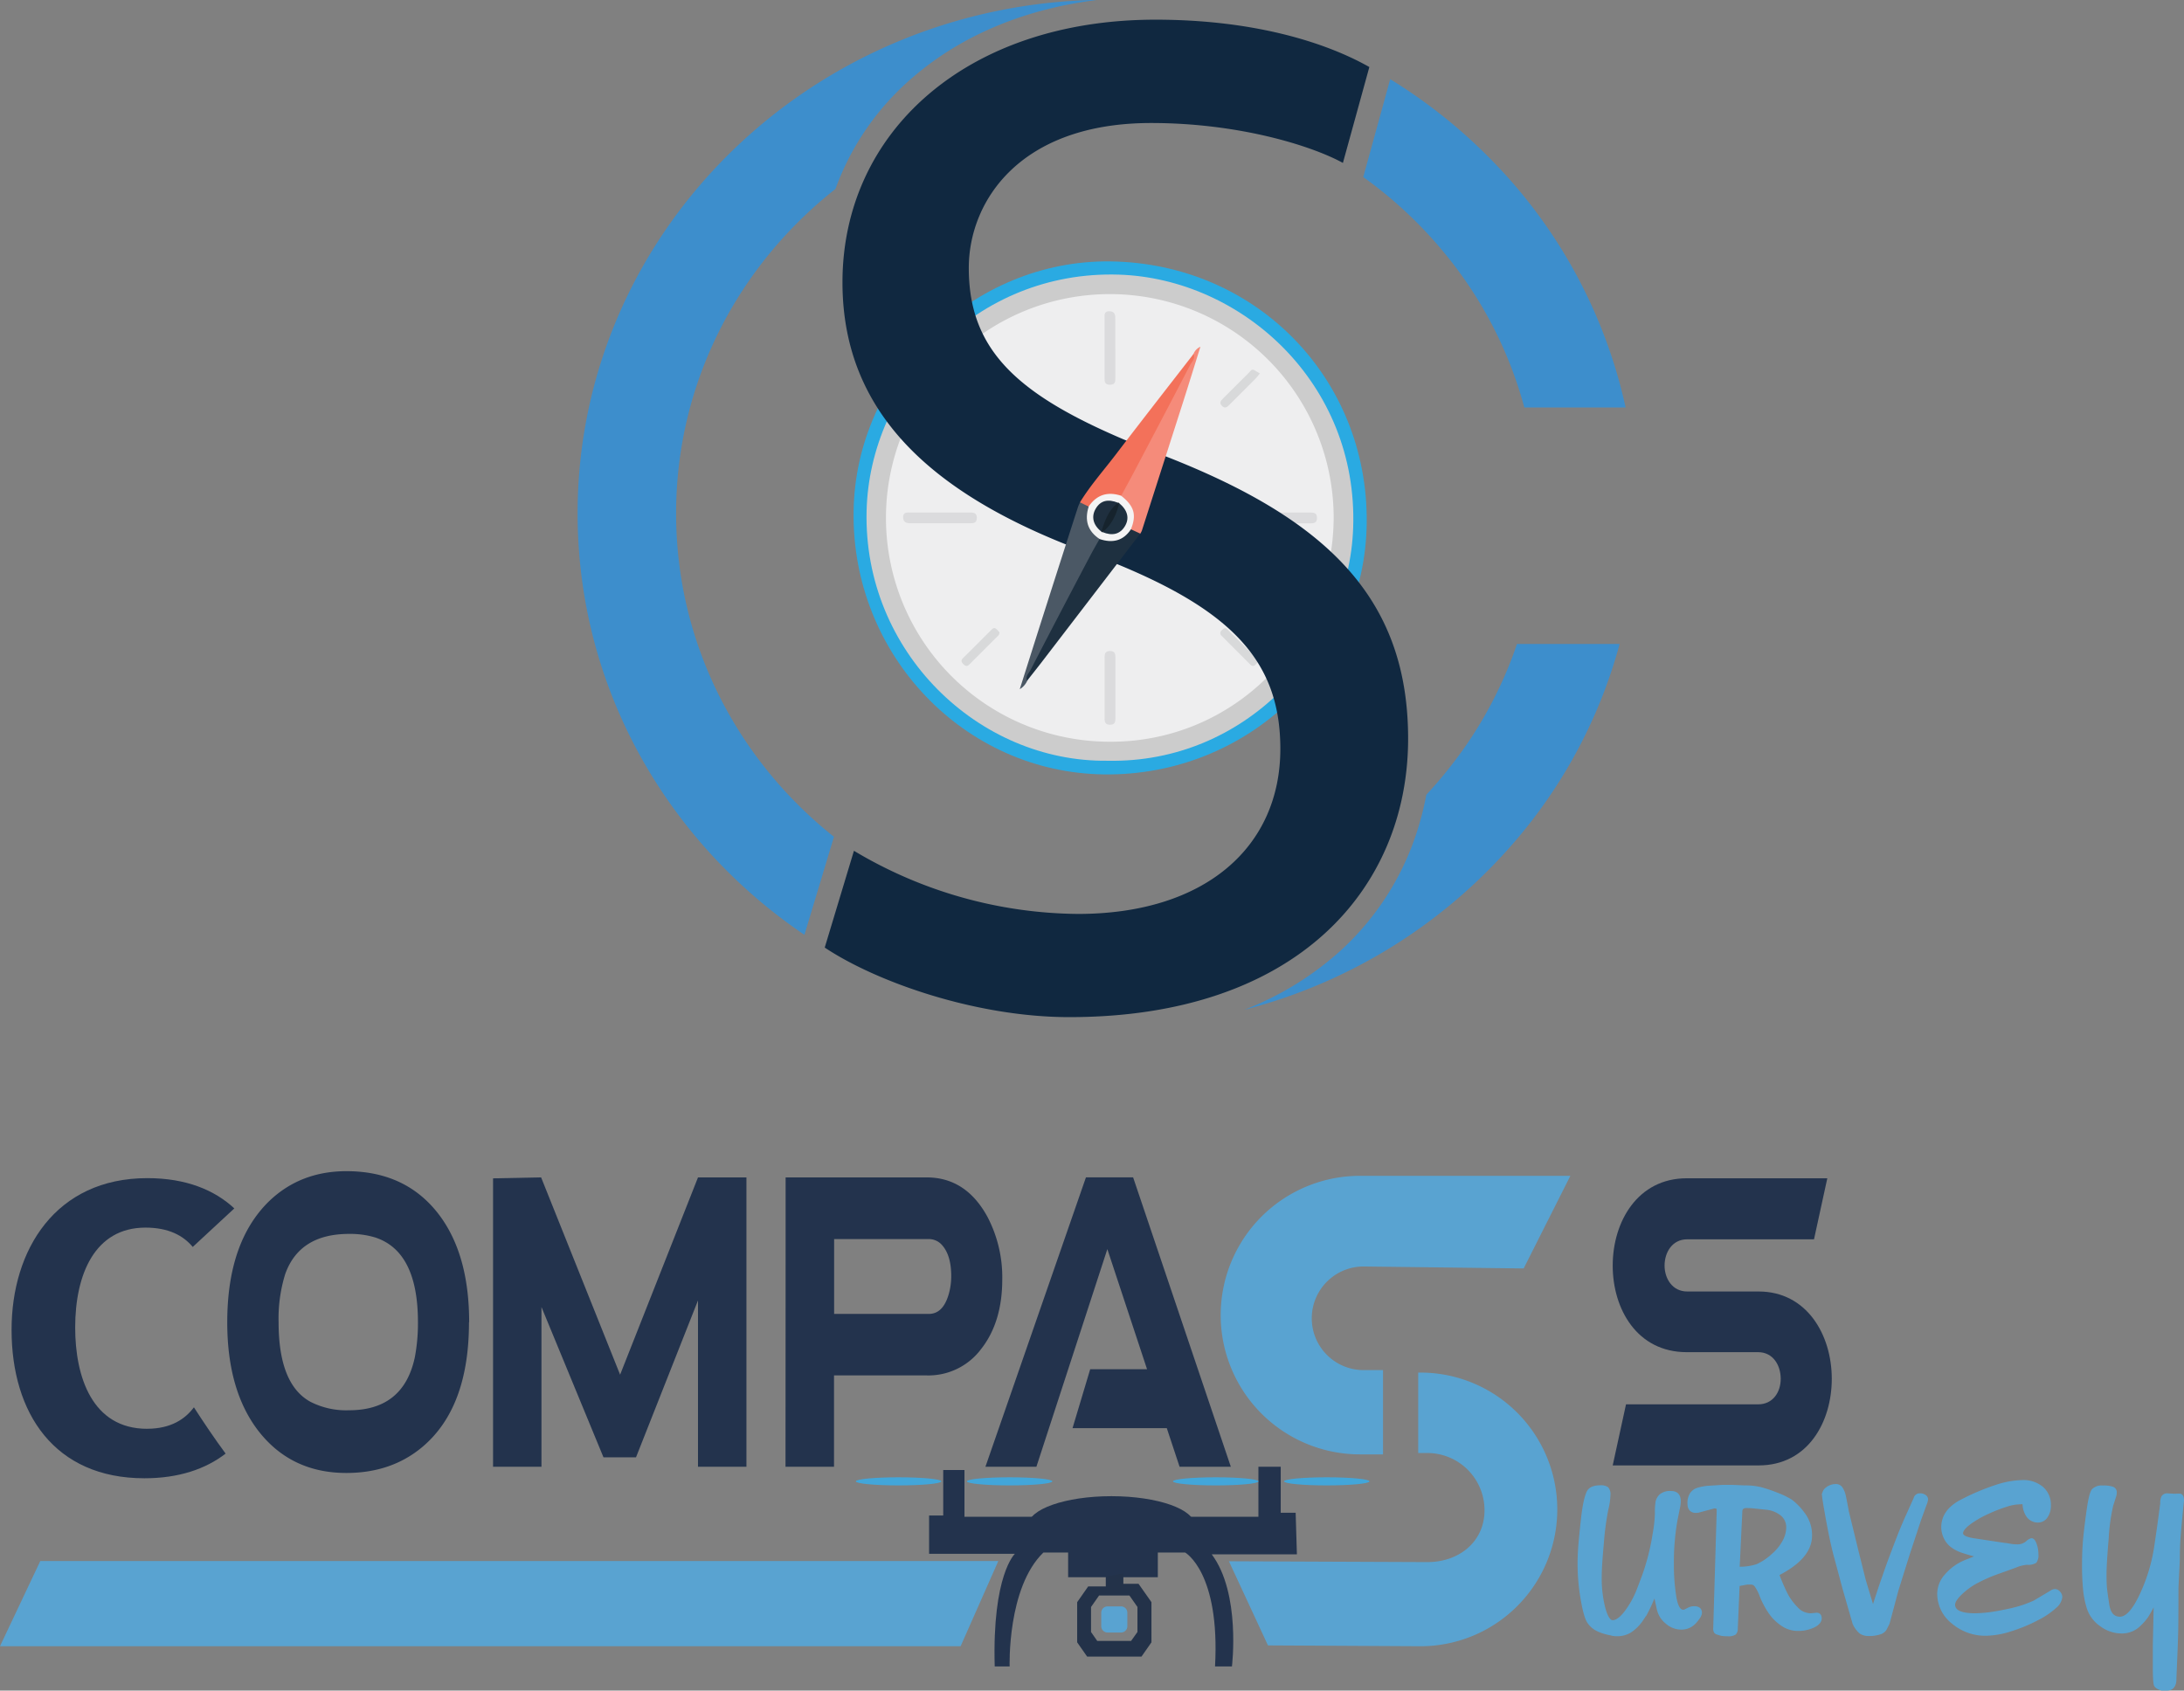 <svg id="Layer_1" data-name="Layer 1" xmlns="http://www.w3.org/2000/svg" viewBox="0 0 630.36 488.03"><rect x="0" y="0" width="630.36" height="488.03" fill="#808080" stroke="none"/><defs><style>.cls-1{fill:#2aaae2;}.cls-2{fill:#ccc;}.cls-3{fill:#eeeeef;}.cls-4{fill:#dbdbdd;}.cls-5{fill:#3d8ecc;}.cls-6{fill:#d8d9da;}.cls-7{fill:#102840;}.cls-8{fill:#f58b7a;}.cls-9{fill:#4b5865;}.cls-10{fill:#1e3040;}.cls-11{fill:#f3715a;}.cls-12{fill:#f4f4f4;}.cls-13{fill:#1f2f3f;}.cls-14{fill:#1f3140;}.cls-15{fill:#16232d;}.cls-16,.cls-18{fill:#59a3d1;}.cls-17{fill:none;stroke-width:1.41px;}.cls-17,.cls-18{stroke:#59a3d1;stroke-miterlimit:10;}.cls-19{fill:#23334d;}.cls-20{fill:#233249;}.cls-21{fill:#42a6da;}</style></defs><title>compass final logo</title><path class="cls-1" d="M540,381.5c42,.55,74.44,33.68,74,75.5-.47,40.66-34.38,73.12-75.84,72.59-40.42-.52-72.85-34.58-72.26-75.89C466.41,414,500.32,381,540,381.5" transform="translate(-219.53 -306.04)"/><path class="cls-2" d="M539.31,525.65c-37.41.5-70.62-31.53-69.66-72.06.86-36.26,31.68-69.57,72.79-68.27,35.43,1.13,69.12,31.27,67.65,73.1-1.25,35.65-31.38,68-70.78,67.23" transform="translate(-219.53 -306.04)"/><path class="cls-3" d="M539.84,520.16a64.61,64.61,0,1,1,64.62-64.43c-.31,36-29.16,64.6-64.62,64.43" transform="translate(-219.53 -306.04)"/><path class="cls-4" d="M538.35,504.36c0-2.85,0-5.7,0-8.56,0-1.1.23-1.83,1.56-1.83s1.56.74,1.55,1.83q0,8.81,0,17.63c0,1.1-.23,1.83-1.56,1.83s-1.56-.74-1.55-1.83c0-3,0-6.05,0-9.07" transform="translate(-219.53 -306.04)"/><path class="cls-4" d="M589,454c2.94,0,5.88,0,8.82,0,1.1,0,1.83.23,1.83,1.56s-.74,1.56-1.83,1.55q-8.81,0-17.63,0c-1.1,0-1.83-.23-1.83-1.56s.74-1.56,1.83-1.55c2.94,0,5.88,0,8.82,0" transform="translate(-219.53 -306.04)"/><path class="cls-4" d="M541.45,406.46q0,4.26,0,8.53c0,1.06.07,2.1-1.51,2.12s-1.6-.91-1.6-2c0-5.68,0-11.37,0-17.05,0-1-.24-2.21,1.41-2.17s1.69,1.15,1.68,2.34c0,2.76,0,5.51,0,8.27" transform="translate(-219.53 -306.04)"/><path class="cls-5" d="M536.35,306c-20.9,2.59-39.06,10.12-53.16,22.2a76.68,76.68,0,0,0-22.52,32.38c-28.05,22.1-46,55.85-46,93.66,0,37.62,17.74,71.22,45.56,93.36l-8.52,28.3c-39.58-26.78-65.47-71.29-65.47-121.66C386.25,373.29,453.2,307.46,536.35,306Z" transform="translate(-219.53 -306.04)"/><path class="cls-5" d="M657.37,491.94H687A145.87,145.87,0,0,1,657.57,548a153.29,153.29,0,0,1-78.89,49.54,89.85,89.85,0,0,0,27.6-16.92,79.24,79.24,0,0,0,23.34-38.29c.17-.53.3-1.07.43-1.6.24-.89.43-1.79.63-2.69s.36-1.71.52-2.57A123.52,123.52,0,0,0,640,524.9a.36.36,0,0,0,.07-.08A118.29,118.29,0,0,0,657.37,491.94Z" transform="translate(-219.53 -306.04)"/><path class="cls-5" d="M688.73,423.67H659.49a118.32,118.32,0,0,0-24.19-45.94,1.69,1.69,0,0,0-.22-.27A122.88,122.88,0,0,0,613,357.15l.18-.65,7.6-27.6a152.83,152.83,0,0,1,29.89,24A146.62,146.62,0,0,1,688.73,423.67Z" transform="translate(-219.53 -306.04)"/><path class="cls-4" d="M490.86,457.09h-8.53c-1.14,0-2.08-.23-2.13-1.64-.07-1.63,1.1-1.46,2.13-1.46h17.06c1.09,0,2.08,0,2.08,1.55s-1,1.56-2.08,1.55c-2.84,0-5.68,0-8.53,0" transform="translate(-219.53 -306.04)"/><path class="cls-6" d="M508,422.23c0,.6-.41.92-.81,1.24a.94.94,0,0,1-1.37-.17l-8.39-8.37c-.6-.6-.33-1.07.17-1.51s.84-1.06,1.49-.42c2.93,2.9,5.82,5.83,8.72,8.77a1.37,1.37,0,0,1,.19.47" transform="translate(-219.53 -306.04)"/><path class="cls-6" d="M583.16,413.84c-.65.8-.89,1.14-1.19,1.44-2.54,2.56-5.11,5.1-7.65,7.66-.68.68-1.3,1.12-2.15.22s-.19-1.53.42-2.14c2.49-2.49,5-5,7.48-7.47.39-.38.71-1.08,1.48-.66.53.29,1,.61,1.6.94" transform="translate(-219.53 -306.04)"/><path class="cls-6" d="M582.76,496.89c-.29.35-.6.74-.94,1.1s-.88.41-1.32,0l-8.37-8.39a1,1,0,0,1,0-1.58c.44-.44,1-.94,1.54-.38,3,2.88,5.86,5.8,8.77,8.72a2.78,2.78,0,0,1,.31.56" transform="translate(-219.53 -306.04)"/><path class="cls-6" d="M508,488.53c0,.86-.54,1.21-1,1.62-2.42,2.44-4.86,4.86-7.29,7.3-.61.61-1.11,1.31-2.09.35s-.54-1.4.17-2.09c2.57-2.53,5.11-5.1,7.67-7.64.42-.42.87-1,1.54-.53a5.67,5.67,0,0,1,.95,1" transform="translate(-219.53 -306.04)"/><path class="cls-7" d="M466,551.64a127.75,127.75,0,0,0,64.64,18.23c36.88,0,58.43-19.47,58.43-47.65,0-26.11-14.92-41-52.62-55.53-45.58-16.16-73.76-39.78-73.76-79.14,0-43.51,36-75.83,90.33-75.83,28.59,0,49.31,6.63,61.74,13.67l-7.63,27.68c-9.12-5-30.08-11.52-55.36-11.52-38.12,0-52.62,22.79-52.62,41.85,0,26.11,17,39,55.53,53.87,47.24,18.23,71.27,41,71.27,82,0,43.1-31.91,80.39-97.79,80.39-26.93,0-55.67-10.14-70.59-20.08Z" transform="translate(-219.53 -306.04)"/><path class="cls-8" d="M564,408.21a3.85,3.85,0,0,1,2-2.08c-1.69,5.42-3.27,10.54-4.9,15.65q-6,18.73-12,37.45a5.31,5.31,0,0,1-.49.91,3.34,3.34,0,0,1-3.1-1.11,1.92,1.92,0,0,1,0-1.26c1.35-3.56-.78-6-2.71-8.52a4.1,4.1,0,0,1,.73-2.7q8.87-16.54,17.44-33.24c.9-1.75,2.38-3.16,3-5.1" transform="translate(-219.53 -306.04)"/><path class="cls-9" d="M516,502.61a5.46,5.46,0,0,1-2.14,2.38c2.45-7.74,4.75-15,7.08-22.3q4.83-15.13,9.71-30.24c.16-.48.4-.94.6-1.41,1.27-.44,2.1.2,2.79,1.16a2,2,0,0,1,.15,1.25c-.89,3.37,1.12,5.68,2.93,8.07a3.22,3.22,0,0,1-.56,2.2c-5.64,11-11.61,21.81-17.08,32.88-1,2.08-2.75,3.75-3.47,6" transform="translate(-219.53 -306.04)"/><path class="cls-10" d="M516,502.61c-.65-1.38.54-2.24,1-3.22q8.6-16.65,17.35-33.22c.8-1.52,1.68-3,2.52-4.51a1.49,1.49,0,0,1,1.42-.42,7.24,7.24,0,0,0,6.43-2,1.52,1.52,0,0,1,1.19-.42l2.73,1.26-28.51,37.18c-1.37,1.78-2.77,3.53-4.15,5.29" transform="translate(-219.53 -306.04)"/><path class="cls-11" d="M533.73,452.27l-2.49-1.22c3-4.91,6.86-9.24,10.34-13.81,7.42-9.72,14.94-19.36,22.42-29,.65,1.38-.53,2.25-1,3.22-5.31,10.24-10.69,20.45-16.07,30.66-1.24,2.36-2.53,4.7-3.8,7.05a1.24,1.24,0,0,1-1.16.41,7.55,7.55,0,0,0-7,2.28,1.55,1.55,0,0,1-1.18.44" transform="translate(-219.53 -306.04)"/><path class="cls-12" d="M533.73,452.27c2.33-3.43,5.49-4.4,9.38-3.13,3.81,3,4.53,5.5,2.82,9.73-2.25,3.38-5.38,4-9,2.79-3.51-2.3-4.42-5.49-3.17-9.4" transform="translate(-219.53 -306.04)"/><path class="cls-13" d="M537.41,459.49c-2.39-1.86-3-4.32-1.6-6.66s3.56-2.8,6.44-1.65c-1.73,2.7-2.79,5.8-4.83,8.32" transform="translate(-219.53 -306.04)"/><path class="cls-14" d="M542.59,451.33c2.42,2,3,4.38,1.59,6.66s-3.59,2.82-6.43,1.66c1.72-2.71,2.94-5.71,4.83-8.32" transform="translate(-219.53 -306.04)"/><path class="cls-15" d="M542.59,451.33c-.86,3.21-2.13,6.18-4.83,8.32a.29.29,0,0,1-.35-.16c1-3.12,2.07-6.21,4.83-8.32a.29.29,0,0,1,.35.16" transform="translate(-219.53 -306.04)"/><polygon class="cls-16" points="11.63 450.63 0 475.22 277.26 475.22 288.14 450.63 11.63 450.63"/><path class="cls-16" d="M574.23,756.74l57.25.24C640.6,757,648,751.15,648,742a16.51,16.51,0,0,0-16.51-16.51h-2.63V702.27h.64a39.5,39.5,0,1,1,0,79l-44-.24Z" transform="translate(-219.53 -306.04)"/><path class="cls-16" d="M658.87,671.5l12.76-25.32H612.06a39.49,39.49,0,1,0,0,79H618V702.26h-5a15.66,15.66,0,1,1,.19-31.32Z" transform="translate(-219.53 -306.04)"/><path class="cls-17" d="M658.87,671.5l12.76-25.32H612.06a39.49,39.49,0,1,0,0,79H618V702.26h-5a15.66,15.66,0,1,1,.19-31.32Z" transform="translate(-219.53 -306.04)"/><path class="cls-18" d="M693.25,773.66a12,12,0,0,1-3.25,3.22,7,7,0,0,1-3.73,1,5.86,5.86,0,0,1-1.89-.27,14.18,14.18,0,0,1-3.76-1.18,6.63,6.63,0,0,1-2.45-2.11q-1-1.36-1.89-6.49a59.66,59.66,0,0,1-.92-10.57q0-1.71.15-4.11t.8-8.36q.65-6,1.72-8.09.78-1.39,3.39-1.39a3,3,0,0,1,1.94.45,2.56,2.56,0,0,1,.49,1.84,19.92,19.92,0,0,1-.63,4.25,81.22,81.22,0,0,0-1.26,9.48q-.63,6.78-.63,9.83a34.93,34.93,0,0,0,1.07,9.24q1.07,3.85,2.57,3.85,1.79,0,4-2.94a27.07,27.07,0,0,0,3.44-6.25q1.28-3.31,1.82-4.86t1.33-4.35A64.15,64.15,0,0,0,697,749a40.52,40.52,0,0,0,.68-6,19.46,19.46,0,0,1,.19-3.42,3.6,3.6,0,0,1,1-1.76,4.22,4.22,0,0,1,3-.86q2.28,0,2.28,2.46a9.81,9.81,0,0,1-.24,1.87l-.68,3.37a69.49,69.49,0,0,0-1.07,12.61,59.48,59.48,0,0,0,.7,9.78q.7,4.17,2.45,4.17h.39l1.55-.77a3.07,3.07,0,0,1,.63-.18,3.63,3.63,0,0,1,.63-.06q1.74,0,1.75,1.4,0,.86-1.55,2.61a5.13,5.13,0,0,1-4,1.75,6.3,6.3,0,0,1-4.07-1.61,6.79,6.79,0,0,1-2.42-3.86l-.87-4-.24-.48q-1.21,3-2,4.55A25.2,25.2,0,0,1,693.25,773.66Z" transform="translate(-219.53 -306.04)"/><path class="cls-18" d="M720.6,776.17a1.79,1.79,0,0,1-.41,1.32,3.22,3.22,0,0,1-2,.4,10.56,10.56,0,0,1-1.55-.08,6.92,6.92,0,0,1-1.21-.35,1.14,1.14,0,0,1-.73-.37,1.85,1.85,0,0,1-.19-1l1-33.65v-.53q0-.91-1-.91h-.29l-4.58,1.23-.63.05q-1.93,0-1.93-2.22a4.69,4.69,0,0,1,.65-2.68,3.45,3.45,0,0,1,1.72-1.33,14.19,14.19,0,0,1,3.05-.6l4.32-.27h2.57l3.73.16a18.78,18.78,0,0,1,4.39.45,38.81,38.81,0,0,1,4.68,1.55,23.69,23.69,0,0,1,4.19,2,17.35,17.35,0,0,1,3.52,3.6,10,10,0,0,1,2.13,6.43q0,6.29-9.5,11.09a53.58,53.58,0,0,0,2.62,6.08,17.38,17.38,0,0,0,2.89,3.84,5.54,5.54,0,0,0,4,1.87l.78-.05,1-.11q1,0,1,1.12,0,1.28-1.92,2.21a10.12,10.12,0,0,1-4.49.93,7.8,7.8,0,0,1-4.46-1.41,13.21,13.21,0,0,1-3.49-3.44,24.65,24.65,0,0,1-2.5-4.67,13.06,13.06,0,0,0-1.67-3.25,1.87,1.87,0,0,0-1.41-.61h-1.12l-2.62.48Zm10.59-21.11a14.06,14.06,0,0,0,3.22-3.89,8.61,8.61,0,0,0,1.17-4.16,4.86,4.86,0,0,0-1.67-3.79,8.48,8.48,0,0,0-4.73-1.87l-4.12-.43-1.36-.05q-1.79,0-1.79,1.55l-.78,16.38a16,16,0,0,0,5.57-.75A16.64,16.64,0,0,0,731.19,755.06Z" transform="translate(-219.53 -306.04)"/><path class="cls-18" d="M763.08,761.84q.68-2,1.36-3.89t1.92-5.15q1.24-3.28,2.11-5.39t1.6-3.71l2.28-5.07a1.28,1.28,0,0,1,1.36-1A2.16,2.16,0,0,1,775,738a1.08,1.08,0,0,1,.53.9l-.17.74-1.85,5.07-3.25,9.87L767,765l-2.57,9.61-.87,1.71a2.68,2.68,0,0,1-1.58,1.07,9,9,0,0,1-2.93.43,4.13,4.13,0,0,1-2.45-.61,7.56,7.56,0,0,1-1.87-2.53l-2.91-10.13-2.37-8.85q-.87-3.09-1.82-7.95T746,738.58l-.1-.91a2.35,2.35,0,0,1,1.07-1.92,4,4,0,0,1,2.47-.8,1.69,1.69,0,0,1,1.5.83,6.23,6.23,0,0,1,.8,1.95q.27,1.12.95,4.8l2.86,11.73,2,8,2.57,8.53Q762.16,764.35,763.08,761.84Z" transform="translate(-219.53 -306.04)"/><path class="cls-18" d="M802.3,739.81a13.31,13.31,0,0,0-3.52.65,43.55,43.55,0,0,0-5.43,2.1,28.79,28.79,0,0,0-5.48,3.15q-2.25,1.7-2.25,2.94,0,1.4,3.54,1.94l10.67,1.61a9.86,9.86,0,0,0,1.7.15,4.34,4.34,0,0,0,3.2-1.07,2.49,2.49,0,0,1,1.16-.69q.53,0,1,1.31a8.16,8.16,0,0,1,.48,2.85,3.07,3.07,0,0,1-.46,2.05,3.7,3.7,0,0,1-2.3.45,11.23,11.23,0,0,0-3.54.91l-4.46,1.6a45.27,45.27,0,0,0-7,3.07,21.11,21.11,0,0,0-4.41,3.33q-1.87,1.87-1.87,3.09,0,3,6.21,3a35.47,35.47,0,0,0,3.93-.27q2.33-.27,6.23-1.12a33.81,33.81,0,0,0,7.1-2.35l4.75-2.83a2.07,2.07,0,0,1,1.12-.43,1.49,1.49,0,0,1,1.07.59,1.82,1.82,0,0,1,.53,1.23,4.37,4.37,0,0,1-1.62,2.77,22.64,22.64,0,0,1-5.14,3.47,44.73,44.73,0,0,1-7.59,3.15,24.25,24.25,0,0,1-7.13,1.28,14.36,14.36,0,0,1-9.63-3.45,10.46,10.46,0,0,1-4-8.21,8,8,0,0,1,2.13-5.24,14.52,14.52,0,0,1,5.58-4l4-1.6H791a54.76,54.76,0,0,1-5.43-1.55,10.29,10.29,0,0,1-2.72-1.49,6.34,6.34,0,0,1-1.84-2.35,6.8,6.8,0,0,1-.68-2.93q0-4.8,5.6-7.63a65.93,65.93,0,0,1,9.89-4.16,25.55,25.55,0,0,1,7.39-1.33,8.29,8.29,0,0,1,5.65,1.84,6.28,6.28,0,0,1,2.11,5,5.32,5.32,0,0,1-.9,3.17,2.72,2.72,0,0,1-2.3,1.25,3.47,3.47,0,0,1-2.88-1.41,6.28,6.28,0,0,1-1.09-3.92Z" transform="translate(-219.53 -306.04)"/><path class="cls-18" d="M837,775a7,7,0,0,1-5,2.08,9.78,9.78,0,0,1-6-2,9.52,9.52,0,0,1-3.57-4.56,26,26,0,0,1-1.16-5.55,71.51,71.51,0,0,1-.31-7.28q0-3.89.29-7.12t1-8.32q.7-5.09,1.48-6a3.41,3.41,0,0,1,2.67-.88,8.4,8.4,0,0,1,2.79.32,1.17,1.17,0,0,1,.8,1.17,3.49,3.49,0,0,1-.17,1.07l-.85,2.64a55.33,55.33,0,0,0-1.31,9.5q-.63,7.39-.63,10.43,0,2.24.1,3.6t.71,5.25q.61,3.89,3.57,3.89t6.08-6.59a50.54,50.54,0,0,0,4.43-15l.73-5,.88-6.56a3.88,3.88,0,0,1,.34-1.92,1.42,1.42,0,0,1,1.3-.53l2,.11,1.4-.05q.82,0,.82,1.49L849.2,741q-.58,5.86-.8,8.85t-.22,6.61l-.39,7.94q0,9.27-.08,12.71t-.28,7.89q-.19,4.45-.25,6.32a2.93,2.93,0,0,1-.5,1.46q-.5.83-2.21.83h-.85q-1.61-.48-1.92-1.18t-.31-5.77v-5.45l.24-11.28v-2.08a38.73,38.73,0,0,1-2.41,4.56A14.51,14.51,0,0,1,837,775Z" transform="translate(-219.53 -306.04)"/><path class="cls-19" d="M510.94,787.09s-.75-22.75,9.75-32.88h7.13v7.13h25.89v-7.13h7.88s10.13,5.68,8.63,32.88h4.88s2.61-21.09-5.83-32.35h24.58l-.36-12h-4.31V729.45h-6.44v14.44H497.9V730.39l-6.13,0v13.13l-4.08,0v11.07h24.76s-6.57,6.06-5.82,32.51Z" transform="translate(-219.53 -306.04)"/><path class="cls-20" d="M548.14,763.24h-4.38v-3l-5.07.94V764h-5.08l-3.18,4.55v11.59l2.87,4.11H549l2.87-4.11V768.54Zm-2.63,3.38,2.32,3.31v7.22L546,779.73h-9.78l-1.79-2.57v-7.22l2.32-3.31" transform="translate(-219.53 -306.04)"/><path class="cls-21" d="M491.21,733.67c0,.65-5.52,1.17-12.33,1.17s-12.33-.52-12.33-1.17,5.52-1.17,12.33-1.17,12.33.52,12.33,1.17" transform="translate(-219.53 -306.04)"/><path class="cls-21" d="M523.26,733.67c0,.65-5.52,1.17-12.33,1.17s-12.33-.52-12.33-1.17,5.52-1.17,12.33-1.17,12.33.52,12.33,1.17" transform="translate(-219.53 -306.04)"/><path class="cls-21" d="M582.75,733.67c0,.65-5.52,1.17-12.33,1.17s-12.33-.52-12.33-1.17,5.52-1.17,12.33-1.17,12.33.52,12.33,1.17" transform="translate(-219.53 -306.04)"/><path class="cls-21" d="M614.79,733.67c0,.65-5.52,1.17-12.33,1.17s-12.33-.52-12.33-1.17,5.52-1.17,12.33-1.17,12.33.52,12.33,1.17" transform="translate(-219.53 -306.04)"/><path class="cls-16" d="M544.91,771.59v3.9a1.82,1.82,0,0,1-1.82,1.82H539.2a1.82,1.82,0,0,1-1.82-1.82v-3.9a1.82,1.82,0,0,1,1.82-1.82h3.89a1.82,1.82,0,0,1,1.82,1.82" transform="translate(-219.53 -306.04)"/><path class="cls-19" d="M564.32,746.35c0,4.64-10.75,8.4-24,8.4s-24-3.76-24-8.4,10.75-8.4,24-8.4,24,3.76,24,8.4" transform="translate(-219.53 -306.04)"/><path class="cls-19" d="M354.89,687.75q0,24.59-13.38,35.93-8.95,7.56-22,7.57-16,0-25.44-12.19-8.95-11.66-8.95-31.31,0-23.22,12.13-35,9-8.61,22.26-8.62,17.45,0,27,12.92,8.43,11.45,8.43,30.68m-55,0q0,18,9.24,23a22.7,22.7,0,0,0,11.09,2.42q15.75,0,19-15.34a52.51,52.51,0,0,0,.89-10.09q0-20.49-12.42-24.48a24.79,24.79,0,0,0-7.47-1q-14.27,0-18.41,11.56a43.33,43.33,0,0,0-1.92,14" transform="translate(-219.53 -306.04)"/><polygon class="cls-19" points="201.46 339.89 215.44 339.89 215.44 423.42 201.46 423.42 201.46 375.4 183.57 420.69 174.18 420.69 156.28 377.3 156.28 423.42 142.31 423.42 142.31 340.16 156.18 339.88 178.98 396.84 201.46 339.89"/><path class="cls-19" d="M446.28,663.69h14v21.64h27.36q4.14,0,5.77-5.88a18.87,18.87,0,0,0,.67-5q0-6.41-3-9.35a5.05,5.05,0,0,0-3.4-1.37H446.28V645.93H487q11.31,0,17.52,11.35a37.59,37.59,0,0,1,4.29,18.07q0,12.4-6.14,20.17A19,19,0,0,1,487,703.09H460.25v26.37h-14Z" transform="translate(-219.53 -306.04)"/><polygon class="cls-19" points="309.56 412.28 314.66 395.26 331.07 395.26 319.61 360.59 299.13 423.42 284.42 423.42 313.43 339.88 327.05 339.88 355.25 423.42 340.46 423.42 336.77 412.28 309.56 412.28"/><path class="cls-19" d="M262,718.5c-15.87,0-20.77-15-20.77-29.24,0-15.33,5.65-28.84,20.29-28.84,6.68,0,10.93,2.32,13.64,5.58l12-11.12c-5.64-5.27-13.88-8.74-25.09-8.74-26.5,0-39.2,20.69-39.2,43.78,0,24,12.31,42.86,38.34,42.86,9.86,0,17.64-2.64,23.44-7.12-3.2-4.34-6.22-8.83-9.15-13.36-2.5,3.34-6.59,6.19-13.52,6.19" transform="translate(-219.53 -306.04)"/><path class="cls-19" d="M685,671.39c0-12.71,7.22-25.21,21.36-25.21h40.58l-3.84,17.62H706.5c-4.38,0-6.53,3.85-6.53,7.58s2.23,7.48,6.53,7.48h20.6c13.91,0,21.13,12.5,21.13,25.21,0,12.39-6.84,25-21.13,25H685l3.84-17.63h38.12c4.3,0,6.53-3.53,6.53-7.37s-2.15-7.69-6.53-7.69h-20.6C692,696.38,685,683.89,685,671.39Z" transform="translate(-219.53 -306.04)"/></svg>